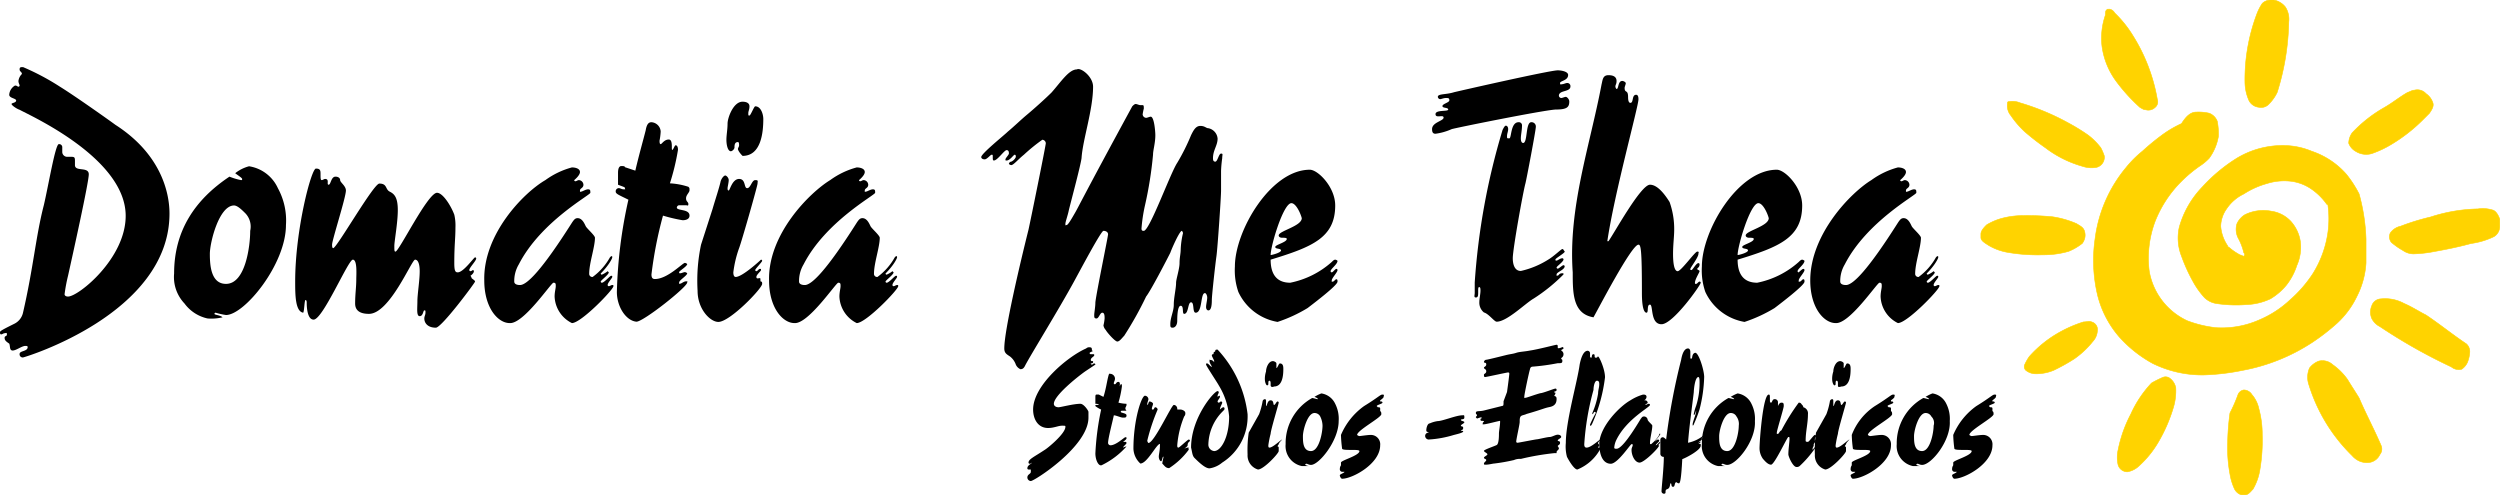 <svg id="Cartoon_Sun" data-name="Cartoon Sun" xmlns="http://www.w3.org/2000/svg" viewBox="0 0 216.82 42.95"><defs><style>.cls-1{fill:#ffd300;}.cls-2{fill:none;stroke:#ffd300;stroke-miterlimit:10;stroke-width:0.05px;}</style></defs><g id="Sun"><path class="cls-1" d="M196.9,0h.3a1.7,1.7,0,0,1,1,.6,1.94,1.94,0,0,1,.3,1.3,21.62,21.62,0,0,1-1,6.1,3.59,3.59,0,0,1-.7,1,.92.92,0,0,1-.9.3,1.07,1.07,0,0,1-.9-.7,4,4,0,0,1-.3-1.5,16.09,16.09,0,0,1,1-5.8,4.67,4.67,0,0,1,.5-1,1.08,1.08,0,0,1,.7-.3Z"/><path class="cls-2" d="M196.9,0h.3a1.7,1.7,0,0,1,1,.6,1.94,1.94,0,0,1,.3,1.3,21.62,21.62,0,0,1-1,6.1,3.59,3.59,0,0,1-.7,1,.92.92,0,0,1-.9.3,1.07,1.07,0,0,1-.9-.7,4,4,0,0,1-.3-1.5,16.09,16.09,0,0,1,1-5.8,4.67,4.67,0,0,1,.5-1,1.08,1.08,0,0,1,.7-.3Z"/><path class="cls-1" d="M182.8.82c.2-.1.5.1.6.3a10,10,0,0,1,1.6,2,15.32,15.32,0,0,1,2.1,5.5.62.62,0,0,1-.2.7.83.83,0,0,1-.8.2c-.2,0-.3-.1-.5-.2A15.07,15.07,0,0,1,183.5,7a6.56,6.56,0,0,1-1.2-3,6.1,6.1,0,0,1,.3-2.7c0-.3,0-.4.2-.5Z"/><path class="cls-2" d="M182.8.82c.2-.1.5.1.6.3a10,10,0,0,1,1.6,2,15.32,15.32,0,0,1,2.1,5.5.62.62,0,0,1-.2.7.83.83,0,0,1-.8.2c-.2,0-.3-.1-.5-.2A15.07,15.07,0,0,1,183.5,7a6.56,6.56,0,0,1-1.2-3,6.1,6.1,0,0,1,.3-2.7c0-.3,0-.4.2-.5Z"/><path class="cls-1" d="M209.4,7.82a1,1,0,0,1,1,.3,1.56,1.56,0,0,1,.6.8c.1.3-.1.6-.3.9l-.6.6a14,14,0,0,1-2.7,2.1,8.86,8.86,0,0,1-1.7.8,1.7,1.7,0,0,1-1.4-.2,1.34,1.34,0,0,1-.6-.7,1.61,1.61,0,0,1,.3-.9,11.83,11.83,0,0,1,2.8-2.2c.7-.4,1.3-.9,2-1.3.3-.1.4-.2.6-.2Z"/><path class="cls-2" d="M209.4,7.82a1,1,0,0,1,1,.3,1.56,1.56,0,0,1,.6.8c.1.3-.1.6-.3.9l-.6.6a14,14,0,0,1-2.7,2.1,8.86,8.86,0,0,1-1.7.8,1.7,1.7,0,0,1-1.4-.2,1.34,1.34,0,0,1-.6-.7,1.61,1.61,0,0,1,.3-.9,11.83,11.83,0,0,1,2.8-2.2c.7-.4,1.3-.9,2-1.3.3-.1.4-.2.6-.2Z"/><path class="cls-1" d="M174.2,8.82a1.73,1.73,0,0,1,1,.1,20.88,20.88,0,0,1,4.1,1.7,17.39,17.39,0,0,1,1.8,1.1,5.73,5.73,0,0,1,1.1,1.1,4.88,4.88,0,0,1,.3.7.9.9,0,0,1-.7,1,2.46,2.46,0,0,1-1.2-.1,9.62,9.62,0,0,1-3.2-1.6,22,22,0,0,1-1.8-1.4,8.06,8.06,0,0,1-1.2-1.4,1.31,1.31,0,0,1-.3-1c0-.1,0-.2.1-.2Z"/><path class="cls-2" d="M174.2,8.82a1.73,1.73,0,0,1,1,.1,20.88,20.88,0,0,1,4.1,1.7,17.39,17.39,0,0,1,1.8,1.1,5.73,5.73,0,0,1,1.1,1.1,4.88,4.88,0,0,1,.3.7.9.9,0,0,1-.7,1,2.46,2.46,0,0,1-1.2-.1,9.62,9.62,0,0,1-3.2-1.6,22,22,0,0,1-1.8-1.4,8.06,8.06,0,0,1-1.2-1.4,1.31,1.31,0,0,1-.3-1c0-.1,0-.2.1-.2Z"/><path class="cls-1" d="M190.5,9.72a4.1,4.1,0,0,1,1.1.1,1.21,1.21,0,0,1,.7.7,5.7,5.7,0,0,1,.1,1.3,4.55,4.55,0,0,1-.8,1.9,4.35,4.35,0,0,1-.7.6,11.51,11.51,0,0,0-1.7,1.4,10.14,10.14,0,0,0-2.3,3.5,9.11,9.11,0,0,0-.5,4.3,5.83,5.83,0,0,0,3.3,4.3,10.15,10.15,0,0,0,2.5.6,8.06,8.06,0,0,0,3.8-.7,9,9,0,0,0,2.6-1.7,11,11,0,0,0,2-2.3,9.17,9.17,0,0,0,1.3-3.6,8.84,8.84,0,0,0,0-2.3.1.1,0,0,0-.1-.1,5.35,5.35,0,0,0-1.3-1.3,4,4,0,0,0-1.8-.7,5,5,0,0,0-2.1.2,7.22,7.22,0,0,0-2,.9,3.74,3.74,0,0,0-1.5,1.3,2.69,2.69,0,0,0-.5,1.5,3.49,3.49,0,0,0,.6,1.7c0,.1.1.1.2.2a4.7,4.7,0,0,0,.9.6c.1,0,.2.1.3.1a.19.19,0,0,0,0-.3,5,5,0,0,0-.5-1.3,1.67,1.67,0,0,1-.1-1.2,1.78,1.78,0,0,1,.7-.8,3.62,3.62,0,0,1,2.3-.3,2.84,2.84,0,0,1,1.7.9,3.37,3.37,0,0,1,.8,1.7,3.86,3.86,0,0,1-.3,2.1,5.56,5.56,0,0,1-.9,1.7,5.26,5.26,0,0,1-1.4,1.2,5.37,5.37,0,0,1-2.1.5,11.33,11.33,0,0,1-2.6-.1,1.91,1.91,0,0,1-1-.5,7.1,7.1,0,0,1-1-1.4,14.72,14.72,0,0,1-1-2.2,4.3,4.3,0,0,1-.2-2.5,8.21,8.21,0,0,1,2-3.5,14.25,14.25,0,0,1,3-2.5,7.67,7.67,0,0,1,4.1-1.1,6.44,6.44,0,0,1,2.4.5,6.91,6.91,0,0,1,3,2,9.91,9.91,0,0,1,1.1,1.7,16.71,16.71,0,0,1,.6,3.9v2.1a7.4,7.4,0,0,1-.8,2.9,7.64,7.64,0,0,1-1.7,2.3,18.39,18.39,0,0,1-2.2,1.7,16.46,16.46,0,0,1-6,2.4,19.7,19.7,0,0,1-3.4.4,9.76,9.76,0,0,1-4.4-1,10.91,10.91,0,0,1-2.9-2.3,8.72,8.72,0,0,1-1.9-3.7,13,13,0,0,1-.2-4.8,12,12,0,0,1,2.7-6.2,9.27,9.27,0,0,1,1.4-1.4,21,21,0,0,1,1.7-1.4,9.5,9.5,0,0,1,1.7-1c.5-.8.9-1,1.3-1Z"/><path class="cls-2" d="M190.5,9.72a4.1,4.1,0,0,1,1.1.1,1.21,1.21,0,0,1,.7.7,5.7,5.7,0,0,1,.1,1.3,4.55,4.55,0,0,1-.8,1.9,4.35,4.35,0,0,1-.7.6,11.51,11.51,0,0,0-1.7,1.4,10.14,10.14,0,0,0-2.3,3.5,9.11,9.11,0,0,0-.5,4.3,5.83,5.83,0,0,0,3.3,4.3,10.15,10.15,0,0,0,2.5.6,8.06,8.06,0,0,0,3.8-.7,9,9,0,0,0,2.6-1.7,11,11,0,0,0,2-2.3,9.17,9.17,0,0,0,1.3-3.6,8.84,8.84,0,0,0,0-2.3.1.1,0,0,0-.1-.1,5.35,5.35,0,0,0-1.3-1.3,4,4,0,0,0-1.8-.7,5,5,0,0,0-2.1.2,7.22,7.22,0,0,0-2,.9,3.74,3.74,0,0,0-1.5,1.3,2.69,2.69,0,0,0-.5,1.5,3.49,3.49,0,0,0,.6,1.7c0,.1.1.1.2.2a4.7,4.7,0,0,0,.9.6c.1,0,.2.1.3.1a.19.19,0,0,0,0-.3,5,5,0,0,0-.5-1.3,1.67,1.67,0,0,1-.1-1.2,1.78,1.78,0,0,1,.7-.8,3.62,3.62,0,0,1,2.3-.3,2.84,2.84,0,0,1,1.7.9,3.37,3.37,0,0,1,.8,1.7,3.86,3.86,0,0,1-.3,2.1,5.56,5.56,0,0,1-.9,1.7,5.26,5.26,0,0,1-1.4,1.2,5.37,5.37,0,0,1-2.1.5,11.33,11.33,0,0,1-2.6-.1,1.91,1.91,0,0,1-1-.5,7.1,7.1,0,0,1-1-1.4,14.72,14.72,0,0,1-1-2.2,4.3,4.3,0,0,1-.2-2.5,8.21,8.21,0,0,1,2-3.5,14.25,14.25,0,0,1,3-2.5,7.67,7.67,0,0,1,4.1-1.1,6.44,6.44,0,0,1,2.4.5,6.91,6.91,0,0,1,3,2,9.91,9.91,0,0,1,1.1,1.7,16.71,16.71,0,0,1,.6,3.9v2.1a7.4,7.4,0,0,1-.8,2.9,7.64,7.64,0,0,1-1.7,2.3,18.39,18.39,0,0,1-2.2,1.7,16.46,16.46,0,0,1-6,2.4,19.7,19.7,0,0,1-3.4.4,9.76,9.76,0,0,1-4.4-1,10.91,10.91,0,0,1-2.9-2.3,8.72,8.72,0,0,1-1.9-3.7,13,13,0,0,1-.2-4.8,12,12,0,0,1,2.7-6.2,9.27,9.27,0,0,1,1.4-1.4,21,21,0,0,1,1.7-1.4,9.5,9.5,0,0,1,1.7-1c.5-.8.9-1,1.3-1Z"/><path class="cls-1" d="M214.9,18.12a2.88,2.88,0,0,1,1.3.1c.3.1.5.5.6.8v.6a1.05,1.05,0,0,1-.5.9,6.64,6.64,0,0,1-2,.6c-1.1.3-2.1.5-3.2.7a11,11,0,0,1-1.8.2,1.61,1.61,0,0,1-.9-.3,6.07,6.07,0,0,1-1-.7.78.78,0,0,1-.1-.8,1.46,1.46,0,0,1,.9-.6,19.75,19.75,0,0,1,2.6-.8,14.1,14.1,0,0,1,4.1-.7Z"/><path class="cls-2" d="M214.9,18.12a2.88,2.88,0,0,1,1.3.1c.3.1.5.5.6.8v.6a1.05,1.05,0,0,1-.5.9,6.64,6.64,0,0,1-2,.6c-1.1.3-2.1.5-3.2.7a11,11,0,0,1-1.8.2,1.61,1.61,0,0,1-.9-.3,6.07,6.07,0,0,1-1-.7.78.78,0,0,1-.1-.8,1.46,1.46,0,0,1,.9-.6,19.75,19.75,0,0,1,2.6-.8,14.1,14.1,0,0,1,4.1-.7Z"/><path class="cls-1" d="M173.4,19a6.93,6.93,0,0,1,2-.3,22.6,22.6,0,0,1,2.6.1,8.3,8.3,0,0,1,2.1.6c.3.2.6.3.7.7s0,.7-.2,1a4.73,4.73,0,0,1-1.2.7,7.8,7.8,0,0,1-2.2.3,15.14,15.14,0,0,1-3-.2,4.92,4.92,0,0,1-1.7-.6c-.3-.2-.7-.4-.7-.7v-.3c0-.3.3-.6.5-.8a5.36,5.36,0,0,1,1.1-.5Z"/><path class="cls-2" d="M173.4,19a6.93,6.93,0,0,1,2-.3,22.6,22.6,0,0,1,2.6.1,8.3,8.3,0,0,1,2.1.6c.3.2.6.3.7.7s0,.7-.2,1a4.73,4.73,0,0,1-1.2.7,7.8,7.8,0,0,1-2.2.3,15.14,15.14,0,0,1-3-.2,4.92,4.92,0,0,1-1.7-.6c-.3-.2-.7-.4-.7-.7v-.3c0-.3.3-.6.5-.8a5.36,5.36,0,0,1,1.1-.5Z"/><path class="cls-1" d="M206.5,25.92a3.44,3.44,0,0,1,2,.4c.7.3,1.3.7,1.9,1,1.2.8,2.3,1.7,3.5,2.5a.91.91,0,0,1,.3.7,2.92,2.92,0,0,1-.2.9,1.47,1.47,0,0,1-.5.6,1,1,0,0,1-.9-.2,47.06,47.06,0,0,1-6.2-3.5,1.58,1.58,0,0,1-.7-.7,1.39,1.39,0,0,1,0-1.1.87.87,0,0,1,.8-.6Z"/><path class="cls-2" d="M206.5,25.92a3.44,3.44,0,0,1,2,.4c.7.3,1.3.7,1.9,1,1.2.8,2.3,1.7,3.5,2.5a.91.91,0,0,1,.3.7,2.92,2.92,0,0,1-.2.9,1.47,1.47,0,0,1-.5.6,1,1,0,0,1-.9-.2,47.06,47.06,0,0,1-6.2-3.5,1.58,1.58,0,0,1-.7-.7,1.39,1.39,0,0,1,0-1.1.87.87,0,0,1,.8-.6Z"/><path class="cls-1" d="M180.7,27.92c.3,0,.5-.1.7,0a.69.69,0,0,1,.5.8,1.49,1.49,0,0,1-.4.9,7.68,7.68,0,0,1-1.6,1.5,16.18,16.18,0,0,1-1.8,1,4,4,0,0,1-1.5.3,1.4,1.4,0,0,1-.9-.3.44.44,0,0,1-.1-.5,4.35,4.35,0,0,1,.4-.7,10.11,10.11,0,0,1,2.8-2.2,10.84,10.84,0,0,1,1.9-.8Z"/><path class="cls-2" d="M180.7,27.92c.3,0,.5-.1.7,0a.69.69,0,0,1,.5.8,1.49,1.49,0,0,1-.4.9,7.68,7.68,0,0,1-1.6,1.5,16.18,16.18,0,0,1-1.8,1,4,4,0,0,1-1.5.3,1.4,1.4,0,0,1-.9-.3.44.44,0,0,1-.1-.5,4.35,4.35,0,0,1,.4-.7,10.11,10.11,0,0,1,2.8-2.2,10.84,10.84,0,0,1,1.9-.8Z"/><path class="cls-1" d="M201.1,31.32a1.31,1.31,0,0,1,1.2.3,5.35,5.35,0,0,1,1.3,1.3c.3.5.7,1.1,1,1.6.6,1.4,1.3,2.7,1.9,4.1a.75.75,0,0,1-.1.8,1.2,1.2,0,0,1-1,.7,1.7,1.7,0,0,1-.7-.1,1.79,1.79,0,0,1-.7-.5,14.65,14.65,0,0,1-3.8-6.3,2,2,0,0,1,.1-1.3,1.83,1.83,0,0,1,.8-.6Z"/><path class="cls-2" d="M201.1,31.32a1.31,1.31,0,0,1,1.2.3,5.35,5.35,0,0,1,1.3,1.3c.3.5.7,1.1,1,1.6.6,1.4,1.3,2.7,1.9,4.1a.75.75,0,0,1-.1.8,1.2,1.2,0,0,1-1,.7,1.7,1.7,0,0,1-.7-.1,1.79,1.79,0,0,1-.7-.5,14.65,14.65,0,0,1-3.8-6.3,2,2,0,0,1,.1-1.3,1.83,1.83,0,0,1,.8-.6Z"/><path class="cls-1" d="M187.6,32.72a.61.61,0,0,1,.6.1,1.37,1.37,0,0,1,.5.8,5,5,0,0,1-.2,1.7,13.59,13.59,0,0,1-1.3,3,8.7,8.7,0,0,1-1.7,2.1,1.91,1.91,0,0,1-1,.5.84.84,0,0,1-.8-.6,2.85,2.85,0,0,1,0-1.3,11.47,11.47,0,0,1,1.1-3.1,9.8,9.8,0,0,1,1.8-2.7,9.29,9.29,0,0,1,1-.5Z"/><path class="cls-2" d="M187.6,32.72a.61.61,0,0,1,.6.1,1.37,1.37,0,0,1,.5.8,5,5,0,0,1-.2,1.7,13.59,13.59,0,0,1-1.3,3,8.7,8.7,0,0,1-1.7,2.1,1.91,1.91,0,0,1-1,.5.84.84,0,0,1-.8-.6,2.85,2.85,0,0,1,0-1.3,11.47,11.47,0,0,1,1.1-3.1,9.8,9.8,0,0,1,1.8-2.7,9.29,9.29,0,0,1,1-.5Z"/><path class="cls-1" d="M194.1,34.22a.66.66,0,0,1,.5-.4.84.84,0,0,1,.7.4,2.73,2.73,0,0,1,.6,1.2,8.52,8.52,0,0,1,.3,2.3,15.14,15.14,0,0,1-.2,3,4.92,4.92,0,0,1-.6,1.7c-.2.2-.4.5-.7.5h-.3a1,1,0,0,1-.6-.5,5,5,0,0,1-.4-1.3,12.29,12.29,0,0,1-.2-2.7,21.12,21.12,0,0,1,.2-2.6,12.62,12.62,0,0,0,.7-1.6Z"/><path class="cls-2" d="M194.1,34.22a.66.66,0,0,1,.5-.4.84.84,0,0,1,.7.4,2.73,2.73,0,0,1,.6,1.2,8.52,8.52,0,0,1,.3,2.3,15.14,15.14,0,0,1-.2,3,4.92,4.92,0,0,1-.6,1.7c-.2.2-.4.5-.7.5h-.3a1,1,0,0,1-.6-.5,5,5,0,0,1-.4-1.3,12.29,12.29,0,0,1-.2-2.7,21.12,21.12,0,0,1,.2-2.6,12.62,12.62,0,0,0,.7-1.6Z"/></g><path d="M6.5,14.32c0,.6,1.2.1,1.2.8s-1.4,7-1.8,8.8a14.25,14.25,0,0,0-.3,1.6c0,.1.1.2.3.2.9,0,5-3.3,5-7,0-5-8.3-8.7-9.2-9.2-.3-.1-.7-.4-.7-.5s.4-.1.4-.3-.6-.2-.6-.5a1,1,0,0,1,.5-.8c.2,0,.2.1.3.1a.1.1,0,0,0,.1-.1c0-.1-.1-.2-.1-.4a1,1,0,0,1,.3-.6c0-.2-.2-.2-.2-.4s.1-.2.3-.2a21,21,0,0,1,3.2,1.7c1.3.8,4.4,3,4.8,3.3,3.9,2.5,4.7,5.8,4.7,7.7C14.7,27.22,2.1,31,2,31a.27.27,0,0,1-.3-.3c0-.3.7-.2.7-.6,0-.1-.1-.1-.2-.1-.3,0-.8.4-1.1.4s-.2-.4-.3-.6c-.3-.2-.4-.3-.4-.5s.2-.1.2-.3-.1-.1-.2-.1-.2.1-.3.1-.1-.1-.1-.2.4-.3,1.2-.7a1.41,1.41,0,0,0,.8-1c.9-3.9,1.1-6.6,1.8-9.3.4-1.7,1-5.3,1.3-5.3a.27.27,0,0,1,.3.3v.4a.43.43,0,0,0,.4.4h.4c.3,0,.3.1.3.4v.3Z"/><path d="M19.6,27.32a6.37,6.37,0,0,1-.9-.2.1.1,0,0,0-.1.1c0,.1.5.1.7.3a4.15,4.15,0,0,1-1.3.1,3.37,3.37,0,0,1-2-1.3,3.33,3.33,0,0,1-.9-2.6c0-3.7,1.8-6.4,4.8-8.4a5.39,5.39,0,0,0,1,.3c.1,0,.1,0,.1-.1s-.5-.4-.6-.5a3.29,3.29,0,0,1,1.2-.6,3.3,3.3,0,0,1,2.5,1.9,5.83,5.83,0,0,1,.7,3.2C24.8,22.92,21.2,27.32,19.6,27.32Zm1.7-8.8c-.3-.3-.7-.7-1-.7-1.3,0-2.1,3.2-2.1,4.2s.1,2.6,1.4,2.6c1.7,0,2.1-3.3,2.1-4.6A1.67,1.67,0,0,0,21.3,18.52Z"/><path d="M30.8,26.32c0-.8.1-1.4.1-2.1,0-.4.1-1.7-.3-1.7s-2.6,5.2-3.4,5.2c-.5,0-.6-.9-.6-1.5,0,0,0-.2-.1-.2s-.1.9-.2,1.1c-.7-.1-.7-1.6-.7-2.7,0-4.5,1.4-9.8,1.8-9.8s.4.2.4.5,0,.5.1.5.2-.1.3-.1c.4,0,.1.5.3.5s.2-.7.6-.7c.2,0,.4.1.4.3s.5.5.5.9c0,.6-1.2,4.3-1.2,4.7,0,.1,0,.3.1.3.3,0,3.5-5.6,4-5.6.7,0,.5.5.9.7s.7.5.7,1.6-.3,2.7-.3,3.1,0,.5.1.5c.3,0,2.8-5.1,3.6-5.1.5,0,1.2,1.1,1.5,1.9a4.1,4.1,0,0,1,.1,1.1c0,1-.1,1.5-.1,3.1,0,.7.1.8.3.8.5,0,1.4-1.3,1.5-1.3a.1.1,0,0,1,.1.1c0,.2-.6.8-.6,1a.1.1,0,0,0,.1.1.35.35,0,0,0,.2-.1.1.1,0,0,1,.1.1c0,.2-.3.4-.3.4a.35.35,0,0,1,.1.2c.1.1.3.2.3.3s-2.9,4-3.4,4c-.7,0-1-.4-1-.8,0-.2.1-.3.1-.5s0-.2-.1-.2-.1.5-.4.5-.2-.7-.2-1.3.2-1.8.2-2.6c0-.5-.1-1-.4-1s-2.2,4.7-4,4.7Q30.8,27.22,30.8,26.32Z"/><path d="M47.3,15.62a7,7,0,0,1,2.3-1.1c.3,0,.7.1.7.4s-.5.7-.5.7a.1.1,0,0,0,.1.1c.1,0,.2-.1.3-.1a.42.42,0,0,1,.4.4c0,.3-.3.3-.3.5s0,.1.1.1.4-.2.6-.2.2.1.2.3-4.3,2.5-6.2,6.2a2.82,2.82,0,0,0-.4,1.5c0,.2.2.3.5.3.6,0,1.9-1.3,4.5-5.4.2-.3.3-.4.5-.4.4,0,.6.5.7.7s.8.8.8,1c0,.8-.5,2.2-.5,3.1a.27.27,0,0,0,.3.3,5.3,5.3,0,0,0,1.5-1.7l.1-.1c.1,0,.1,0,.1.1s-.3.7-1,1.4a.1.1,0,0,0,.1.1,2.19,2.19,0,0,0,.5-.3l.1.1c0,.2-.7.7-.7.8a.1.1,0,0,0,.1.1c.2,0,.7-.6.8-.6s.1,0,.1.1-.4.5-.4.7a.1.1,0,0,0,.1.1c.1,0,.2-.1.3-.1s.1,0,.1.1c0,.3-2.8,3.2-3.6,3.2a2.68,2.68,0,0,1-1.5-2.3c0-.4.1-.7.1-.9s0-.3-.2-.3-2.6,3.6-3.8,3.5c-1,0-2.2-1.3-2.2-3.7C41.9,20.32,45.4,16.72,47.3,15.62Z"/><path d="M53.5,25.32a40.7,40.7,0,0,1,1-8c-.8-.4-1.1-.5-1.1-.7a.27.27,0,0,1,.3-.3c.1,0,.2.1.4.1s.1,0,.1-.1-.1-.1-.6-.3V15q0-.6.3-.6c.1,0,.3,0,.3.1l.9.3c.3-1.3.7-2.7.9-3.5.1-.6.3-.7.5-.7a.86.86,0,0,1,.8.8,5.38,5.38,0,0,1-.1.8c0,.1,0,.3.1.3s.3-.4.7-.4.2.9.3.9.2-.4.3-.4.2.1.2.4a20.07,20.07,0,0,1-.7,2.9,6.19,6.19,0,0,1,1.6.3c.1.1.1.1.1.3s-.3.4-.3.7.2.3.2.5-.1.1-.2.1h-.6a.22.22,0,0,0-.2.2c0,.3,1.1.1,1.1.7,0,.3-.3.4-.6.4a13.64,13.64,0,0,1-1.7-.4,35.18,35.18,0,0,0-1,5.1c0,.3.1.4.3.4,1.1,0,2.4-1.4,2.6-1.4a.35.35,0,0,1,.2.1c0,.2-.7.6-.7.7s0,.1.1.1.3-.1.4-.1a.35.35,0,0,1,.2.1c0,.2-.7.6-.7.8s0,.1.1.1.3-.2.5-.2.1,0,.1.1c0,.4-3.8,3.4-4.4,3.4C54.3,27.82,53.5,26.62,53.5,25.32Z"/><path d="M61.8,18.12c.2-.7.6-1.9.7-2.4.1-.3.3-.5.4-.5s.3.2.3.4-.1.6-.1.7,0,.2.1.2.3-1,.9-1,.4.8.7.8.4-.7.7-.7.2.1.2.3-1.4,5.1-1.6,5.6a9.67,9.67,0,0,0-.5,2.1c0,.3.1.4.2.4.6,0,2.2-1.5,2.2-1.5a.1.1,0,0,1,.1.1c0,.1-.6.7-.6.8a.1.1,0,0,0,.1.1c.1,0,.2-.2.3-.2s.1,0,.1.1-.4.4-.4.6.2.1.3.1,0,.3.1.3.1.1.1.2c0,.4-2.8,3.3-3.8,3.3-.7,0-1.8-1.1-1.8-2.7a15.08,15.08,0,0,1,.3-4Zm2.2-5.2c0-.1.1-.2.1-.3s0-.3-.1-.3c-.3,0-.3.3-.3.5a.45.45,0,0,1-.3.3c-.3,0-.4-.6-.4-1s.1-.9.1-1.4.5-1.9,1.3-1.9c.3,0,.6.1.6.4s-.1.4-.1.6,0,.2.1.2.4-.8.5-.8c.5,0,.7.7.7,1.1,0,1.2-.2,3.2-1.8,3.2C64.1,13.22,64,13,64,12.92Z"/><path d="M72,15.62a7,7,0,0,1,2.3-1.1c.3,0,.7.1.7.4s-.5.7-.5.7a.1.1,0,0,0,.1.1c.1,0,.2-.1.3-.1a.42.42,0,0,1,.4.4c0,.3-.3.3-.3.5s0,.1.1.1.4-.2.6-.2.2.1.2.3-4.3,2.5-6.2,6.2a2.82,2.82,0,0,0-.4,1.5c0,.2.2.3.5.3.6,0,1.9-1.3,4.5-5.4.2-.3.3-.4.5-.4.4,0,.6.5.7.7s.8.8.8,1c0,.8-.5,2.2-.5,3.1a.27.27,0,0,0,.3.3,5.3,5.3,0,0,0,1.5-1.7l.1-.1c.1,0,.1,0,.1.1s-.3.7-1,1.4a.1.1,0,0,0,.1.1,2.19,2.19,0,0,0,.5-.3l.1.1c0,.2-.7.7-.7.8a.1.1,0,0,0,.1.1c.2,0,.7-.6.8-.6s.1,0,.1.1-.4.5-.4.7a.1.1,0,0,0,.1.1c.1,0,.2-.1.3-.1s.1,0,.1.1c0,.3-2.8,3.2-3.6,3.2a2.68,2.68,0,0,1-1.5-2.3c0-.4.1-.7.1-.9s0-.3-.2-.3-2.6,3.6-3.8,3.5c-1,0-2.2-1.3-2.2-3.7C66.6,20.32,70.2,16.72,72,15.62Z"/><path d="M94.8,7.52c0,2-.9,4.6-1,6.2-.1.7-.8,3.3-1.1,4.5-.1.5-.3,1-.3,1.2s0,.1.1.1.3-.3.7-1c.3-.5.7-1.4,5-9.3.1-.1.2-.2.3-.2s.3.1.4.1h.2c.1,0,.1.1.1.3a4.33,4.33,0,0,0-.1.5.32.32,0,0,0,.3.3c.1,0,.3-.1.4-.1.3,0,.4,1.3.4,1.6,0,.7-.2,1.3-.2,1.7a33.54,33.54,0,0,1-.7,4.4,13.8,13.8,0,0,0-.3,2c0,.2.1.2.2.2.5,0,2.3-5,2.9-5.9a17.91,17.91,0,0,0,1.2-2.4c.2-.4.4-.8.8-.8s.5.2.7.2a1,1,0,0,1,.8.9c0,.6-.4,1-.4,1.7,0,.1,0,.3.2.3s.3-.7.5-.7.1.1.1.4a10.42,10.42,0,0,0-.1,1.1v1.7c0,.6-.3,5-.4,5.7s-.4,3.4-.4,3.8q0,.9-.3.9c-.1,0-.2-.1-.2-.3s.1-.6.1-.8-.1-.4-.2-.4c-.4,0-.2,1.7-.8,1.7-.3,0-.1-.9-.4-.9s-.2,1-.6,1c-.2,0,0-.7-.3-.7s-.3,1.1-.3,1.3c0,.4-.2.6-.4.6s-.2-.1-.2-.3c0-.6.3-1.1.3-1.7s.2-1.4.2-1.9c0-.3.3-1.2.3-1.7s.1-.8.1-1.2a7.1,7.1,0,0,1,.2-1.4.35.35,0,0,0-.1-.2c-.2,0-.9,1.6-1,1.9-.3.6-1.7,3.3-2.1,3.8a30.69,30.69,0,0,1-1.9,3.4c-.2.2-.4.5-.6.5s-.9-.8-1-1a.76.76,0,0,1-.2-.4,3.54,3.54,0,0,0,.1-.6c0-.2,0-.5-.2-.5s-.3.5-.5.5-.2-.1-.2-.3.1-.7.1-1.1c.1-.9,1.1-5.7,1.1-5.9s-.2-.3-.4-.3-1.9,3.2-2.5,4.3c-1.3,2.4-3.9,6.6-4.3,7.4-.1.2-.2.3-.4.3a.78.78,0,0,1-.4-.4,1.53,1.53,0,0,0-.5-.7c-.3-.2-.5-.3-.5-.7,0-1.6,1.4-7.5,2.1-10.3.2-.9,1.5-7.3,1.5-7.5a.32.32,0,0,0-.3-.3,15.3,15.3,0,0,0-1.6,1.3c-.5.4-.9.9-1.1.9a.35.35,0,0,1-.2-.1.22.22,0,0,1,.2-.2.78.78,0,0,0,.4-.4c0-.1,0-.2-.1-.2s-.4.5-.7.5c-.1,0-.1,0-.1-.1s.3-.4.3-.5,0-.3-.2-.3-.8.9-1.1.9c-.1,0-.1-.1-.1-.3s0-.2-.1-.2-.4.4-.6.4-.3-.1-.3-.2c0-.3,2-1.9,2.3-2.2.6-.5,1.1-1,1.7-1.5s1.6-1.4,2.1-1.9c.8-.9,1.5-2,2.2-2C93.7,5.82,94.8,6.62,94.8,7.52Z"/><path d="M107.4,25.32a5.73,5.73,0,0,1-.3-2.2c0-3.1,3.1-8.4,6.5-8.4.7,0,2.2,1.5,2.2,3.1,0,2.8-2,3.6-5.6,4.7,0,1.1.4,2,1.7,2a7.66,7.66,0,0,0,3.6-1.8c.1-.1.2-.2.3-.2a.35.35,0,0,1,.2.1c0,.3-.6.7-.6.9a.1.1,0,0,0,.1.1c.1,0,.3-.3.4-.3a.1.1,0,0,1,.1.1c0,.2-.5.7-.5.9s0,.1.1.1.2-.2.3-.2.1.1.1.2-.1.4-2.6,2.3a12.62,12.62,0,0,1-2.6,1.2A4.61,4.61,0,0,1,107.4,25.32Zm4.6-7.7c-.7,0-1.8,3.7-1.8,4.5.1,0,.9-.2.9-.4s-.5-.1-.5-.3,1-.4,1-.7c0-.1-.2-.1-.4-.1s-.3-.1-.3-.2c0-.4,2-.8,2-1.5C112.8,18.52,112.4,17.62,112,17.62Z"/><path d="M126.1,8c.4-.1,8.3-1.9,9-1.9.3,0,.9.1.9.4,0,.5-.7.5-.7.7s.1.1.2.1.3-.1.4-.1a.27.27,0,0,1,.3.3c0,.5-1,.3-1,.8a.22.22,0,0,0,.2.2c.1,0,.3-.1.4-.1s.3.2.3.4c0,.5-.2.7-1.2.7-1.3.1-8.7,1.6-9,1.7a5.09,5.09,0,0,1-1.4.4c-.2,0-.3-.1-.3-.4,0-.6,1-.7,1-1s-.7.1-.7-.3,1.1-.2,1.1-.4-.5-.1-.5-.3.6-.3.6-.5-.1-.2-.3-.2-.4.1-.5.1a.22.22,0,0,1-.2-.2C124.7,8.12,125.4,8.22,126.1,8Zm4.2,3.3c.1-.2.2-.4.3-.4s.2.1.2.3-.1.4-.1.6,0,.2.2.2.1-1.4.8-1.4a.27.27,0,0,1,.3.3c0,.4-.1.8-.1,1.1s.1.4.2.4c.4,0,.2-1.8.7-1.8a.37.37,0,0,1,.4.4c0,.3-.8,4.5-.9,4.9-.2.7-1.1,5.7-1.1,6.5,0,.4.1,1.1.7,1.1a7.54,7.54,0,0,0,2.4-1c.5-.3,1.1-.9,1.2-.9s.1.1.2.2-.8.6-.8.7,0,.1.1.1.3-.2.5-.2a.1.1,0,0,1,.1.1c0,.2-.6.6-.6.7a.1.1,0,0,0,.1.1c.1,0,.4-.3.5-.3a.1.1,0,0,1,.1.1c0,.3-.7.5-.7.7s0,.1.1.1.1-.2.4-.2c.1,0,.1,0,.1.1a14.79,14.79,0,0,1-2.6,2.1c-.7.4-2.3,2-3.2,2-.2,0-.7-.7-1.1-.8a1.09,1.09,0,0,1-.4-.9c0-.3.1-.7.1-1,0-.1,0-.3-.1-.3s-.1.1-.1.4,0,.5-.2.5-.1-.2-.1-.4v-.9A59.49,59.49,0,0,1,130.3,11.32Z"/><path d="M138.9,7.32c.1-.4.1-.8.6-.8s.7.2.7.5-.1.3-.1.5a.35.35,0,0,0,.1.2c.2,0,.1-.7.5-.7.1,0,.3.1.3.2s-.1.3-.1.4c0,.5.3.1.3.8,0,.4.1.5.2.5.3,0,.1-.7.5-.7.2,0,.2.3.2.4,0,.6-2.1,8.2-2.7,12.3h.1c.5-.7,2.8-4.9,3.6-4.9.6,0,1.2.7,1.7,1.5a7,7,0,0,1,.4,2.4c0,.6-.1,1.3-.1,2.1s.1,1.5.4,1.5,1.5-1.7,1.7-1.7.1.1.1.2c0,.3-.7,1.2-.7,1.3s0,.1.1.1.4-.6.6-.6a.1.1,0,0,1,.1.1c0,.3-.2.3-.2.4s.2.1.2.2-.4.7-.4,1c0,.1,0,.1.1.1s.2-.2.3-.2a.1.1,0,0,1,.1.1c0,.2-2.4,3.6-3.4,3.6s-.7-1.7-1-1.7-.1.7-.3.7-.4-.4-.4-1.7c0-3.9-.1-4.2-.3-4.2-.6,0-3.5,5.6-3.9,6.3-1.8-.3-1.8-2.1-1.8-3.9C136,18,137.9,12.62,138.9,7.32Z"/><path d="M147.9,25.32a5.73,5.73,0,0,1-.3-2.2c0-3.1,3.1-8.4,6.5-8.4.7,0,2.2,1.5,2.2,3.1,0,2.8-2,3.6-5.6,4.7,0,1.1.4,2,1.7,2a7.66,7.66,0,0,0,3.6-1.8c.1-.1.2-.2.3-.2a.35.35,0,0,1,.2.1c0,.3-.6.7-.6.9a.1.1,0,0,0,.1.1s.3-.3.4-.3a.1.1,0,0,1,.1.1c0,.2-.5.7-.5.9s0,.1.1.1.2-.2.3-.2.1.1.1.2-.1.4-2.6,2.3a12.62,12.62,0,0,1-2.6,1.2A4.61,4.61,0,0,1,147.9,25.32Zm4.6-7.7c-.7,0-1.8,3.7-1.8,4.5.1,0,.9-.2.9-.4s-.5-.1-.5-.3,1-.4,1-.7c0-.1-.2-.1-.4-.1s-.3-.1-.3-.2c0-.4,2-.8,2-1.5C153.3,18.52,152.9,17.62,152.5,17.62Z"/><path d="M162.3,15.62a7,7,0,0,1,2.3-1.1c.3,0,.7.1.7.4s-.5.7-.5.7a.1.1,0,0,0,.1.1c.1,0,.2-.1.3-.1a.42.42,0,0,1,.4.4c0,.3-.3.3-.3.5s0,.1.1.1.4-.2.6-.2.2.1.2.3-4.3,2.5-6.2,6.2a2.82,2.82,0,0,0-.4,1.5c0,.2.2.3.5.3.6,0,1.9-1.3,4.5-5.4.2-.3.3-.4.5-.4.4,0,.6.5.7.7s.8.8.8,1c0,.8-.5,2.2-.5,3.1a.27.27,0,0,0,.3.3,5.3,5.3,0,0,0,1.5-1.7l.1-.1c.1,0,.1,0,.1.1s-.3.7-1,1.4a.1.1,0,0,0,.1.1,2.19,2.19,0,0,0,.5-.3l.1.1c0,.2-.7.7-.7.8a.1.1,0,0,0,.1.1c.2,0,.7-.6.8-.6s.1,0,.1.1-.4.5-.4.7a.1.1,0,0,0,.1.1c.1,0,.2-.1.3-.1s.1,0,.1.1c0,.3-2.8,3.2-3.6,3.2a2.68,2.68,0,0,1-1.5-2.3c0-.4.1-.7.1-.9s0-.3-.2-.3-2.6,3.6-3.8,3.5c-1,0-2.2-1.3-2.2-3.7C157,20.32,160.5,16.72,162.3,15.62Z"/><path d="M94.5,30.62a.1.1,0,0,0,.1.1h.2c.1,0,.1,0,.1.1s-.3.2-.3.4a.1.1,0,0,0,.1.1h.1v.1c0,.1-.2.1-.2.1a.1.1,0,0,0,.1.1c.1,0,.1-.1.2-.1a.1.1,0,0,1,.1.1l-.9.6c-.7.5-2.7,2.1-2.7,2.8,0,.2.2.3.4.3s1.3-.3,1.9-.3c.3,0,.7.6.7.7v.5c0,2.5-4.7,5.5-5,5.5a.32.32,0,0,1-.3-.3c0-.3.3-.3.3-.5v-.2h-.2a.1.1,0,0,1-.1-.1c0-.3.4-.4.4-.5h0a.35.35,0,0,1-.2.1.1.1,0,0,1-.1-.1c0-.3.5-.5,1.4-1.1.2-.1,1.8-1.4,1.8-2,0-.1,0-.1-.3-.1s-.7.2-1.2.2c-.9,0-1.3-.8-1.3-1.6,0-2.1,3-4.6,4.6-5.3a.37.37,0,0,1,.3-.1c.2,0,.2.1.2.3C95,30.42,94.5,30.52,94.5,30.62Z"/><path d="M95,39.32a23.2,23.2,0,0,1,.5-3.8,2.23,2.23,0,0,1-.5-.3c0-.1,0-.1.1-.1h.2s0-.1-.3-.1v-.5c0-.2,0-.3.1-.3h.2l.4.2c.2-.6.3-1.3.4-1.7s.1-.3.2-.3a.43.43,0,0,1,.4.4c0,.2-.1.3-.1.4s0,.1.1.1.1-.2.3-.2.1.4.1.4l.1-.2c.1,0,.1,0,.1.2a8.87,8.87,0,0,1-.3,1.4,3.2,3.2,0,0,0,.7.1v.1c0,.1-.1.2-.1.3a.35.35,0,0,0,.1.2h-.4a.1.1,0,0,0-.1.1c0,.1.5.1.5.3s-.1.2-.3.2-.6-.2-.8-.2c-.1.5-.5,2-.5,2.4a.22.22,0,0,0,.2.2c.5,0,1.2-.7,1.3-.7s.1,0,.1.1-.3.3-.3.3h.2a.1.1,0,0,1,.1.1c0,.1-.3.3-.3.4h0a1,1,0,0,1,.3-.1h0a6.87,6.87,0,0,1-2.1,1.6C95.3,40.52,95,39.92,95,39.32Z"/><path d="M98.3,38.92c0-2.5.7-4.6,1-4.6a.32.32,0,0,1,.3.3c0,.1-.1.3-.1.4v.1c.1,0,.1-.3.2-.3s.3.1.3.2-.1.3-.1.4,0,.1.1.1.1-.2.2-.2a.22.22,0,0,1,.2.2,16.84,16.84,0,0,0-.9,2.7.35.35,0,0,0,.1.2c.5,0,2-3.3,2.2-3.3s.3.2.3.3,0,.1.1.1h.2c.1,0,.4.1.4.3a.37.37,0,0,1-.1.3,8.24,8.24,0,0,0-.6,2.5c0,.1,0,.2.1.2s.8-.7.9-.7a.1.1,0,0,1,.1.1c0,.1-.2.1-.2.4,0,.1-.3.3-.3.3h0a1,1,0,0,1,.3-.1h.1a.35.35,0,0,1-.1.2h0l.1-.1V39a6.48,6.48,0,0,1-1.7,1.6c-.3,0-.4-.2-.6-.4a4.33,4.33,0,0,1,.1-.5v-.1c-.1,0-.1.4-.2.4s-.2-.2-.2-.4.1-.5.1-1v-.1c-.3,0-1.1,1.7-1.7,1.7A1.83,1.83,0,0,1,98.3,38.92Z"/><path d="M105.6,33.92a.1.1,0,0,1,.1.1c0,.1-.1.2-.1.3v.1a.35.35,0,0,1,.2-.1v.1c0,.1-.2.3-.2.4a.1.1,0,0,0,.1.1c.1,0,.1-.1.2-.1a.1.1,0,0,1,.1.1c0,.1-.2.4-.2.6h0s.2-.2.3-.2a.1.1,0,0,1,.1.1c0,.1,0,.1-.2.3a4.2,4.2,0,0,0-1.2,2.8.56.56,0,0,0,.5.6c.6,0,1.3-1.2,1.3-3a6.18,6.18,0,0,0-.9-2.7c-.1-.2-1.1-1.7-1.1-1.8s0-.1.1-.1.3.3.4.3h0c0-.1-.2-.3-.2-.5s0-.1.1-.1a.37.37,0,0,1,.3.2v-.1c0-.1-.2-.4-.2-.5a.1.1,0,0,1,.1-.1c.1,0,0-.1.1-.2a.1.1,0,0,0,.1-.1c0-.1.1-.1.2-.1a9.92,9.92,0,0,1,2.6,5.6,4.73,4.73,0,0,1-2.2,4.2,2.22,2.22,0,0,1-1.1.5c-.3,0-.7-.3-1.3-.9-.2-.2-.2-.5-.3-.9C103.3,36.22,105.3,33.92,105.6,33.92Z"/><path d="M109.2,35.92a6.15,6.15,0,0,0,.3-1.1.22.22,0,0,1,.2-.2c.1,0,.1.1.1.2v.4c.1,0,.1-.5.4-.5s.2.4.3.4.2-.3.3-.3a.1.1,0,0,1,.1.1c0,.1-.7,2.4-.7,2.7a8.38,8.38,0,0,0-.2,1c0,.1,0,.2.1.2.3,0,1-.7,1.1-.7h0s-.3.3-.3.4h0l.1-.1h0s-.2.2-.2.3a.1.1,0,0,1,.1.1v.3c0,.2-1.3,1.6-1.8,1.6a1.27,1.27,0,0,1-.9-1.3,10.32,10.32,0,0,1,.1-1.9Zm1-2.5v-.2s0-.2-.1-.2-.1.1-.1.3a.1.1,0,0,1-.1.1c-.1,0-.2-.3-.2-.5a2,2,0,0,1,.1-.7c0-.3.2-.9.6-.9.1,0,.3.1.3.2v.4c.1,0,.2-.4.3-.4.3,0,.3.3.3.5,0,.6-.1,1.5-.8,1.5C110.3,33.62,110.2,33.52,110.2,33.42Z"/><path d="M113.7,40.32c-.2,0-.3-.1-.4-.1a.1.1,0,0,0-.1.1,1,1,0,0,0,.3.1h-.6a1.77,1.77,0,0,1-1.4-1.9,4.49,4.49,0,0,1,2.3-4c.1,0,.4.1.5.1h0c0-.1-.3-.2-.3-.2a3.29,3.29,0,0,1,.6-.3,1.59,1.59,0,0,1,1.2.9,2.88,2.88,0,0,1,.3,1.5C116.1,38.22,114.4,40.32,113.7,40.32Zm.8-4.2a.55.55,0,0,0-.5-.3c-.6,0-1,1.5-1,2s0,1.3.7,1.3,1-1.6,1-2.2A1.88,1.88,0,0,0,114.5,36.12Z"/><path d="M118.3,35.22c1.3-.8,1.4-1,1.6-1s.1.1.1.2-.3.3-.3.3v.1h.1a.1.1,0,0,1,.1.1c0,.1-.5.2-.5.3l.1.1c.1,0,.2,0,.2.1v.2c0,.1.1,0,.1.3s-2.1,1.4-2.1,1.8a.35.35,0,0,0,.2.1c.1,0,.7-.1,1-.1a.81.81,0,0,1,.8.9c0,1.6-2.4,2.9-3.3,2.9-.1,0-.2-.2-.2-.3s.4-.2.4-.3h-.2a.22.22,0,0,1-.2-.2c0-.3.1-.3.1-.4v-.2c0-.2,1.6-.6,1.6-1,0-.2-1.4,0-1.5-.2a10.53,10.53,0,0,1-.1-1.2A5.92,5.92,0,0,1,118.3,35.22Z"/><path d="M127,36.22c0,.2-.3.1-.3.2s.3.1.3.2-.3.2-.3.3.2,0,.2.2a.2.2,0,0,1-.2.2c0,.1.2,0,.2.1s-.4.2-.8.3a9.33,9.33,0,0,1-2.2.4.32.32,0,0,1-.3-.3.29.29,0,0,1,.3-.3c0-.1-.2,0-.2-.2s.1-.6.3-.6a2.54,2.54,0,0,1,.7-.2c.4,0,1.6-.5,2.1-.5C127,36,127,36,127,36.22Z"/><path d="M130.7,34c.1-.7.2-1.5.2-1.6a.1.1,0,0,0-.1-.1c-.1,0-1.9.4-2,.4s-.1-.1-.1-.2.2-.1.2-.3-.2-.2-.2-.3.2-.1.2-.3-.2-.1-.2-.2a.22.22,0,0,1,.2-.2c.1,0,1.3-.3,1.7-.4s.6-.1.9-.2.7-.1,1.2-.2c.7-.1,2.2-.5,2.3-.5a.1.1,0,0,1,.1.1v.1c0,.1,0,.1.1.1a1,1,0,0,0,.3-.1.1.1,0,0,1,.1.1c0,.1-.2.1-.2.2a.37.37,0,0,1,.2.3c0,.3-.2.3-.2.4s.1,0,.1.2-.1.2-.4.2a19.19,19.19,0,0,1-2.2.3.22.22,0,0,0-.2.2c-.1.3-.5,2.2-.5,2.4s0,.1.1.1.9-.3,1.3-.4c.2,0,1.2-.4,1.3-.4a.1.1,0,0,1,.1.1c0,.2-.2.1-.2.2s.1,0,.1.1a.35.35,0,0,1-.1.2c0,.1.2,0,.2.3s-.1.6-.6.7-.6.2-2,.6c-.2.1-.4.1-.5.2s-.1.3-.1.5-.3,1.5-.3,1.7a.1.1,0,0,0,.1.1c.1,0,1.6-.3,1.7-.3s.9-.2,1.1-.2.5-.2.7-.2.3.1.3.2-.3.2-.3.3.2,0,.2.2-.2.2-.2.3a.35.35,0,0,1,.1.2c0,.1-.2.2-.2.3v.1h-.2a22,22,0,0,0-2.9.5,1.27,1.27,0,0,0-.6.1,15.47,15.47,0,0,1-1.7.3c-.1,0-.5.1-.7.1s-.2,0-.2-.1.2-.2.2-.3-.2-.1-.2-.2.3-.2.3-.3-.3-.2-.3-.3.9-.4,1.1-.5.2-.8.2-1,.1-.7.1-1v-.1c-.1,0-1.2.3-1.4.3s-.1,0-.1-.1a.1.1,0,0,1,.1-.1c0-.2-.3,0-.3-.2s.1,0,.1-.2h-.1l-.3.1-.1-.1c0-.1.1-.1.1-.2s-.1,0-.1-.2.3-.1.7-.2l1.6-.4c.1,0,.1-.1.1-.4Z"/><path d="M138.1,36.72c-.1.2-.1.2-.2.2v-.1a9.29,9.29,0,0,1,.5-1,.1.1,0,0,0-.1-.1c-.1,0-.1.2-.2.2v-.1a6.91,6.91,0,0,0,.5-1.7c0-.3.1-.5.1-.8,0-.1,0-.3-.2-.3s-.3.5-.3.8a23.06,23.06,0,0,0-.8,4.7c0,.1,0,.3.2.3.4,0,1.1-.7,1.2-.7h0c0,.1-.2.2-.2.3s.1.1.1.2-.1.1-.1.2h.1c.1,0,.1,0,.1.1a3.94,3.94,0,0,1-2,1.8c-.3,0-.8-.9-.9-1.1a3.45,3.45,0,0,1-.1-1.2c0-1.9,1-5.3,1.2-6.8.1-.5.3-1.2.7-1.2a.22.22,0,0,1,.2.2v.3a.1.1,0,0,0,.1.1c.1,0,0-.3.2-.3s0,.3.2.3.1-.1.2-.1.6,1.1.6,1.8A14,14,0,0,1,138.1,36.72Z"/><path d="M141.4,34.72a4.13,4.13,0,0,1,1.1-.5c.1,0,.3,0,.3.2a.37.37,0,0,1-.2.3h.1a.22.22,0,0,1,.2.2c0,.1-.2.1-.2.2h0c.1,0,.2-.1.3-.1a.1.1,0,0,1,.1.1c0,.2-2,1.2-2.9,3a1.85,1.85,0,0,0-.2.7c0,.1.1.1.2.1.3,0,.9-.6,2.1-2.6.1-.1.1-.2.3-.2a.32.32,0,0,1,.3.3c.1.2.4.4.4.5,0,.4-.2,1.1-.2,1.5,0,.1,0,.1.1.1a3.05,3.05,0,0,0,.7-.8v-.1h.1c0,.1-.2.3-.5.7h0s.2-.2.3-.2a.1.1,0,0,1,.1.1c0,.1-.3.3-.3.4h0c.1,0,.3-.3.4-.3h0c0,.1-.2.3-.2.3h.1c0,.2-1.3,1.5-1.7,1.5s-.7-.6-.7-1.1c0-.2.1-.3.1-.4s0-.1-.1-.1-1.2,1.7-1.8,1.7-1-.6-1-1.8C138.8,36.92,140.5,35.22,141.4,34.72Z"/><path d="M145.9,39.82c-.1,1.9-.2,2.1-.3,2.1a.35.35,0,0,1-.2-.1c-.2,0-.1.4-.3.4s-.1-.3-.2-.3,0,.4-.3.5,0,.4-.3.4a.22.22,0,0,1-.2-.2c0-.3.2-2,.2-3a.27.27,0,0,1-.3-.3v-1.2a.22.22,0,0,1,.2-.2c.1,0,.2.1.3.2a55.79,55.79,0,0,1,1.3-6.9c.1-.6.3-1,.6-1,.1,0,.2.1.2.3V31c0,.1,0,.1.1.1s0-.4.3-.5.8,1.5.8,2.1a12.61,12.61,0,0,1-.4,2.8,11.22,11.22,0,0,1-.5,1.3.1.1,0,0,1-.1.1v-.1c0-.2.3-.9.3-1.1v-.1s-.1.4-.2.4v-.1a4.08,4.08,0,0,1,.2-.7,6.45,6.45,0,0,0,.3-2c0-.2,0-.5-.1-.5-.3,0-.4,1.1-.4,1.3-.1.9-.4,3-.5,4.4a3.12,3.12,0,0,0,1.3-.6h.1c0,.1-.2.1-.2.2v.1c0,.1-.3.2-.3.3h0a.35.35,0,0,1,.2-.1h0c0,.1-.2.2-.2.2h.2v.1C147.6,39,146.2,39.72,145.9,39.82Z"/><path d="M149.8,40.32c-.2,0-.3-.1-.4-.1a.1.1,0,0,0-.1.1,1,1,0,0,0,.3.1H149a1.77,1.77,0,0,1-1.4-1.9,4.49,4.49,0,0,1,2.3-4c.1,0,.4.1.5.1h0c0-.1-.3-.2-.3-.2a3.29,3.29,0,0,1,.6-.3,1.59,1.59,0,0,1,1.2.9,2.88,2.88,0,0,1,.3,1.5C152.3,38.22,150.6,40.32,149.8,40.32Zm.8-4.2a.55.55,0,0,0-.5-.3c-.6,0-1,1.5-1,2s0,1.3.7,1.3,1-1.6,1-2.2A1.08,1.08,0,0,0,150.6,36.12Z"/><path d="M153.4,34.22c.1,0,.1.1.1.3v.1c0,.2,0,.3.1.3s.1-.3.3-.3a.27.27,0,0,1,.3.3v.3s.1-.3.3-.3.2.1.2.3-.6,2.1-.6,2.3,0,.1.1.1.1-.2.3-.3a18.39,18.39,0,0,1,1.5-2.4c.2,0,.2.1.3.2a.31.31,0,0,1,.1.2.55.55,0,0,1,.4.6c0,.8-.2,1.5-.2,2.3,0,.1.1.1.2.1s.5-.6.6-.6a.1.1,0,0,1,.1.1c0,.1-.1.1-.1.3v.1l.1-.1v.1l-.2.3v.1c0,.1-.1.2-.1.3V39c.1,0,.1-.2.2-.2v.1a9.34,9.34,0,0,1-1.3,1.5.37.37,0,0,1-.3.1c-.3,0-.7-.9-.7-1.1,0-.4.1-1.1.1-1.3s0-.2-.1-.2-1.2,2.4-1.5,2.4-.6-.4-.7-.5a1.61,1.61,0,0,1-.3-.9C152.6,38.22,152.9,34.22,153.4,34.22Z"/><path d="M158.4,35.92a6.15,6.15,0,0,0,.3-1.1.22.22,0,0,1,.2-.2c.1,0,.1.1.1.2v.4c.1,0,.1-.5.4-.5s.2.4.3.4.2-.3.3-.3a.1.1,0,0,1,.1.1c0,.1-.7,2.4-.7,2.7a8.38,8.38,0,0,0-.2,1c0,.1,0,.2.1.2.3,0,1-.7,1.1-.7h0s-.3.3-.3.4h0l.1-.1h0s-.2.2-.2.3a.1.1,0,0,1,.1.1v.3c0,.2-1.3,1.6-1.8,1.6a1.27,1.27,0,0,1-.9-1.3,10.32,10.32,0,0,1,.1-1.9Zm1-2.5v-.2s0-.2-.1-.2-.1.1-.1.3a.1.1,0,0,1-.1.1c-.1,0-.2-.3-.2-.5a2,2,0,0,1,.1-.7c0-.3.2-.9.6-.9.1,0,.3.1.3.2v.4c.1,0,.2-.4.3-.4.3,0,.3.3.3.5,0,.6-.1,1.5-.8,1.5C159.4,33.62,159.4,33.52,159.4,33.42Z"/><path d="M162.6,35.22c1.3-.8,1.4-1,1.6-1s.1.1.1.2-.3.3-.3.3v.1h.1a.1.1,0,0,1,.1.1c0,.1-.5.2-.5.3l.1.1c.1,0,.2,0,.2.1v.2c0,.1.1,0,.1.3s-2.1,1.4-2.1,1.8a.35.35,0,0,0,.2.1c.1,0,.7-.1,1-.1a.81.81,0,0,1,.8.9c0,1.6-2.4,2.9-3.3,2.9-.1,0-.2-.2-.2-.3s.4-.2.4-.3h-.2a.22.22,0,0,1-.2-.2c0-.3.1-.3.1-.4v-.2c0-.2,1.6-.6,1.6-1,0-.2-1.4,0-1.5-.2a10.53,10.53,0,0,1-.1-1.2A5.26,5.26,0,0,1,162.6,35.22Z"/><path d="M166.7,40.32c-.2,0-.3-.1-.4-.1a.1.1,0,0,0-.1.1,1,1,0,0,0,.3.1h-.6a1.77,1.77,0,0,1-1.4-1.9,4.49,4.49,0,0,1,2.3-4c.1,0,.4.1.5.1h0c0-.1-.3-.2-.3-.2a3.29,3.29,0,0,1,.6-.3,1.59,1.59,0,0,1,1.2.9,2.88,2.88,0,0,1,.3,1.5C169.2,38.22,167.5,40.32,166.7,40.32Zm.8-4.2a.55.55,0,0,0-.5-.3c-.6,0-1,1.5-1,2s0,1.3.7,1.3,1-1.6,1-2.2A.78.78,0,0,0,167.5,36.12Z"/><path d="M171.4,35.22c1.3-.8,1.4-1,1.6-1s.1.1.1.2-.3.3-.3.3v.1h.1a.1.1,0,0,1,.1.1c0,.1-.5.2-.5.3l.1.1c.1,0,.2,0,.2.1v.2c0,.1.1,0,.1.3s-2.1,1.4-2.1,1.8a.35.35,0,0,0,.2.1c.1,0,.7-.1,1-.1a.81.81,0,0,1,.8.9c0,1.6-2.4,2.9-3.3,2.9-.1,0-.2-.2-.2-.3s.4-.2.4-.3h-.2a.22.22,0,0,1-.2-.2c0-.3.1-.3.1-.4v-.2c0-.2,1.6-.6,1.6-1,0-.2-1.4,0-1.5-.2a10.53,10.53,0,0,1-.1-1.2A5.92,5.92,0,0,1,171.4,35.22Z"/></svg>